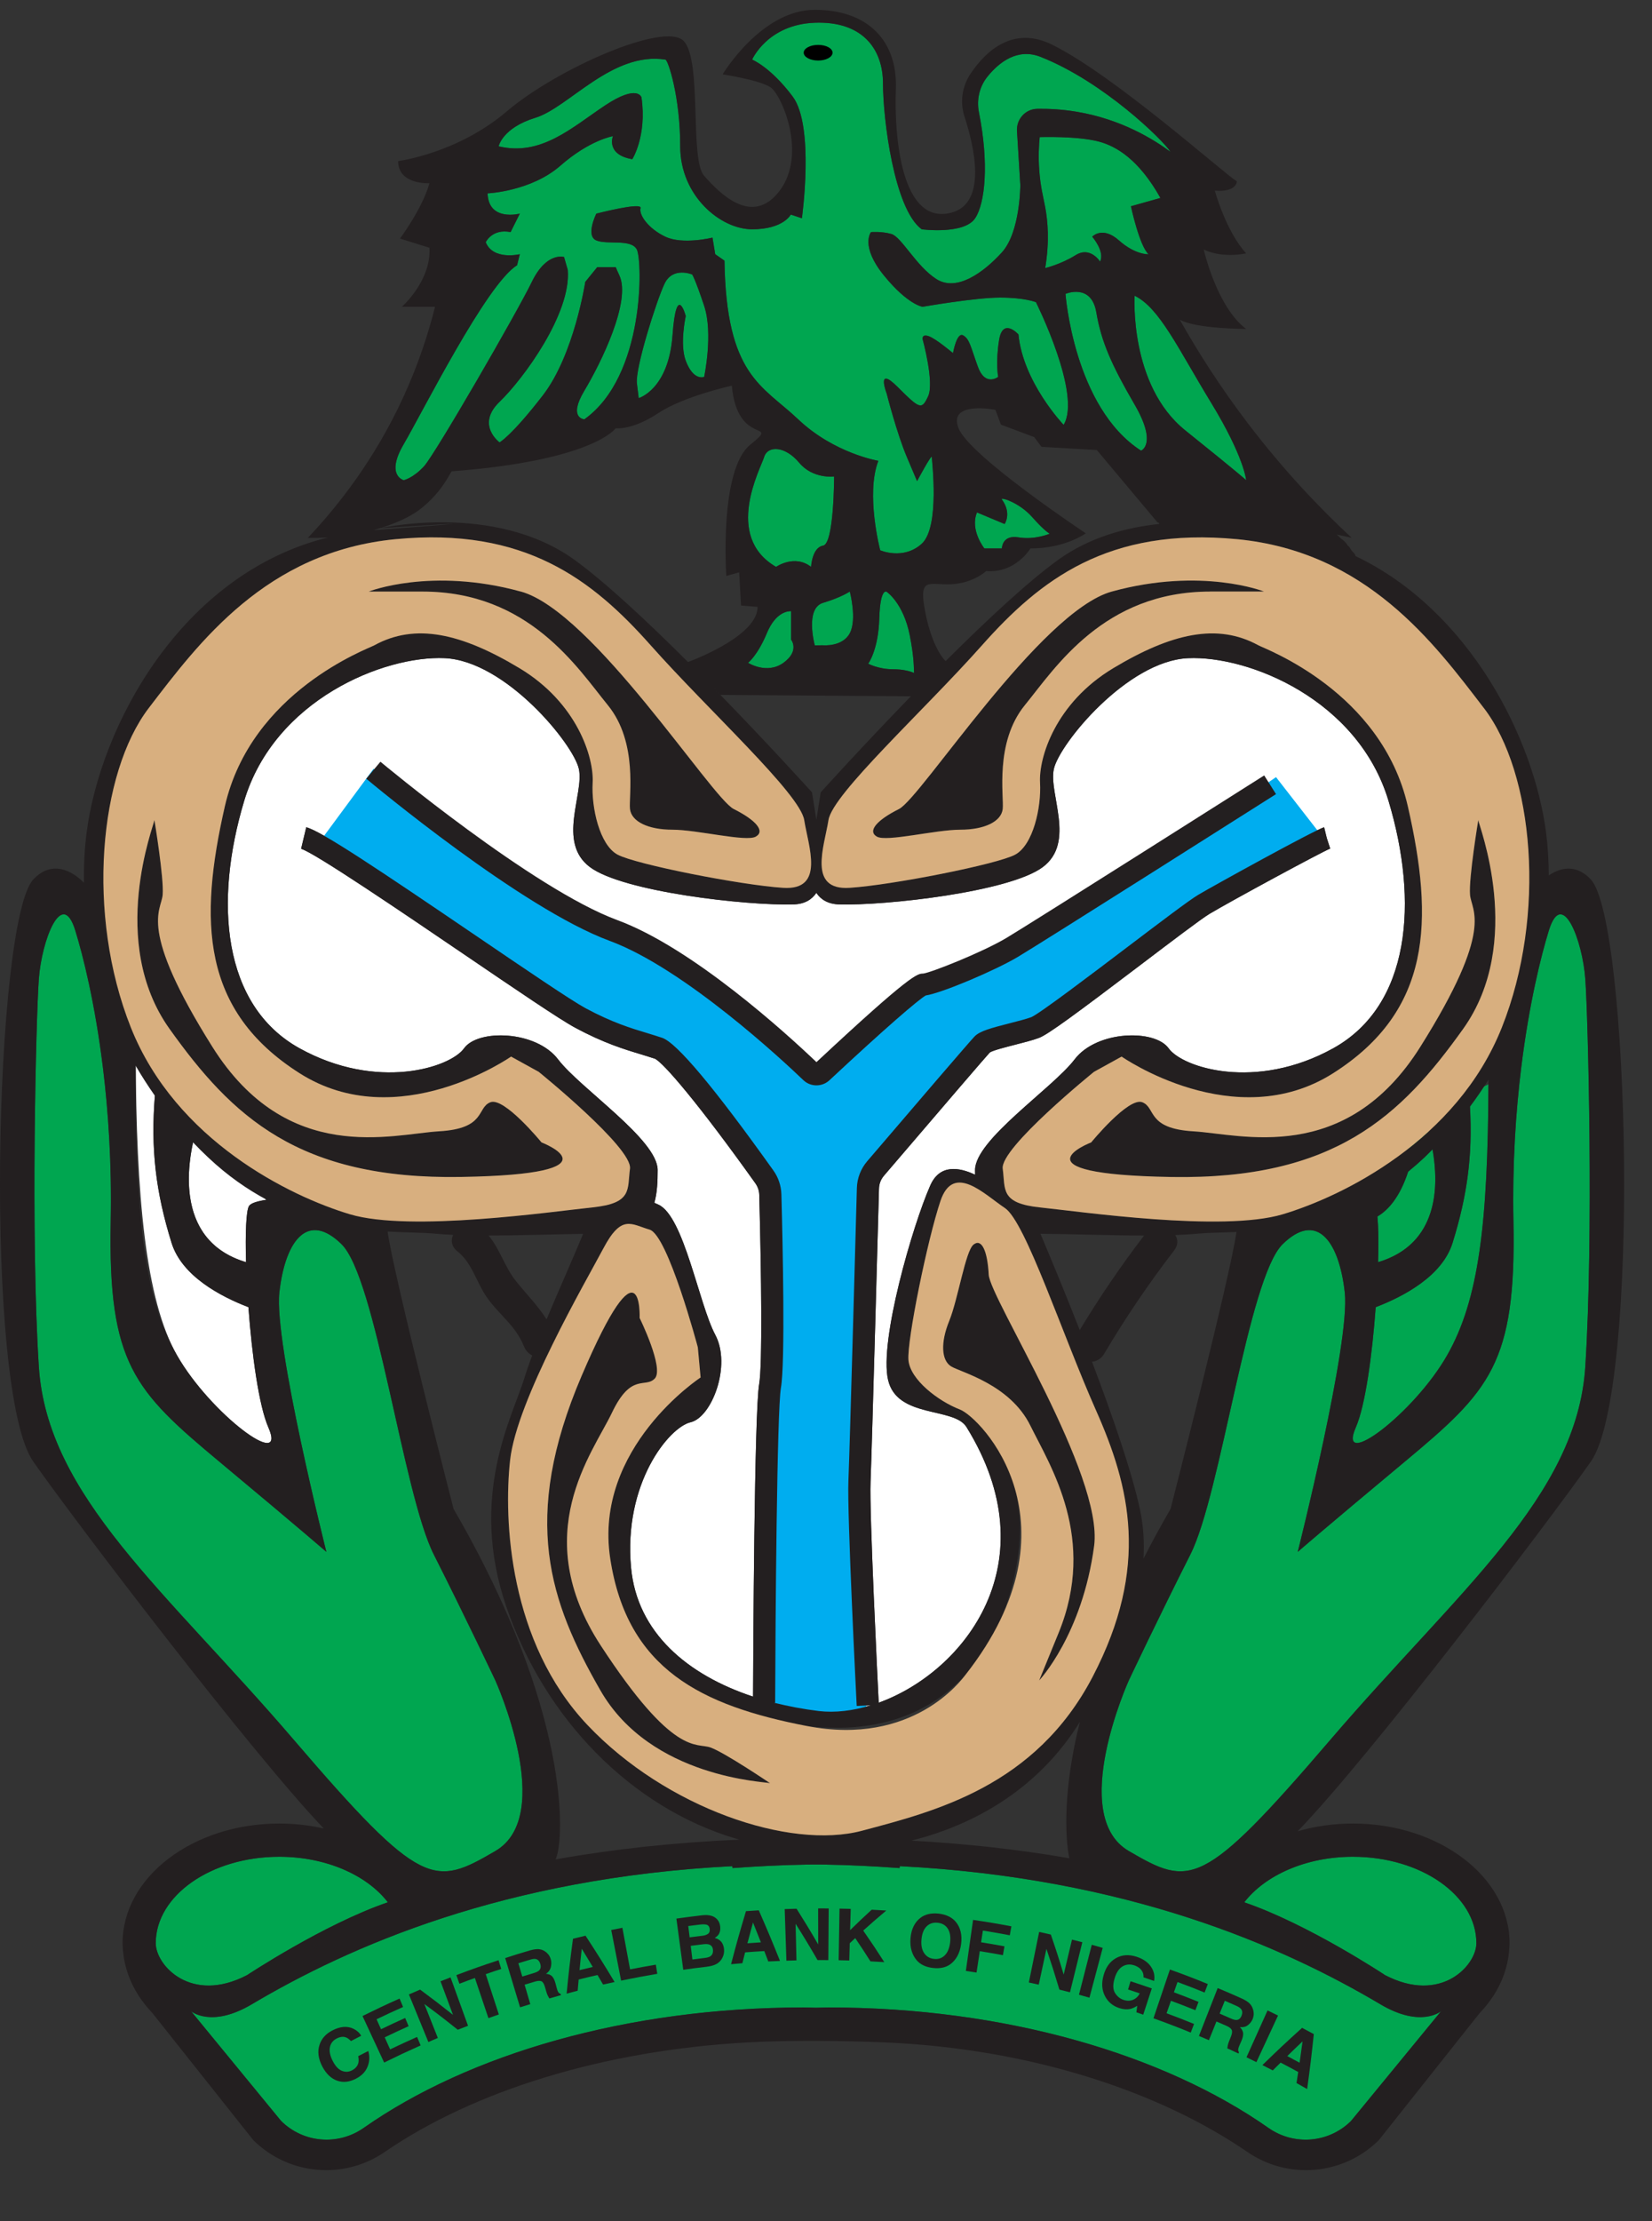 <svg width="32" height="43" viewBox="0 0 32 43" fill="none" xmlns="http://www.w3.org/2000/svg">
<rect x="0" y="0" width="32" height="43" fill="#333333" stroke="none"/>
<g clip-path="url(#clip0_39_144967)">
<path d="M11.427 16.785C12.069 17.267 14.479 17.535 15.371 17.508C15.588 17.502 15.726 17.414 15.813 17.285C15.9 17.414 16.039 17.502 16.255 17.508C17.147 17.535 19.557 17.267 20.2 16.785C20.843 16.303 20.307 15.366 20.414 14.884C20.521 14.402 21.833 12.795 23.012 12.742C24.19 12.688 26.306 13.545 26.895 15.5C27.484 17.455 27.324 19.463 25.824 20.294C24.324 21.124 22.905 20.669 22.637 20.294C22.369 19.919 21.244 19.946 20.816 20.508C20.387 21.07 18.887 22.061 18.887 22.651C18.887 22.68 18.888 22.711 18.888 22.741C18.578 22.594 18.204 22.533 18.021 22.947C17.676 23.726 17.03 25.96 17.202 26.712C17.374 27.463 18.478 27.234 18.72 27.624C20.34 30.237 18.692 32.356 17.021 32.962C17.001 32.557 16.838 29.275 16.863 28.685C16.889 28.052 17.025 23.061 17.027 23.01C17.029 22.917 17.063 22.83 17.123 22.76C18.329 21.349 19.12 20.431 19.174 20.374C19.232 20.335 19.492 20.268 19.665 20.224C19.829 20.182 19.999 20.139 20.123 20.093C20.295 20.031 20.847 19.624 22.1 18.674C22.674 18.239 23.267 17.789 23.427 17.692C23.842 17.444 25.613 16.486 25.767 16.428L25.701 16.224L25.65 16.016C25.48 16.057 23.458 17.174 23.207 17.325C23.026 17.433 22.477 17.85 21.841 18.332C21.162 18.847 20.137 19.624 19.977 19.691C19.872 19.729 19.713 19.77 19.558 19.809C19.194 19.902 18.983 19.96 18.881 20.062C18.796 20.146 17.701 21.424 16.797 22.481C16.674 22.625 16.604 22.808 16.598 22.998C16.597 23.049 16.461 28.038 16.435 28.667C16.408 29.312 16.588 32.874 16.595 33.026L16.871 33.012C16.521 33.12 16.174 33.161 15.861 33.123C15.564 33.087 15.274 33.032 14.995 32.962H15.015C15.02 31.417 15.05 27.312 15.128 26.865C15.213 26.381 15.162 24.086 15.136 23.121C15.132 22.955 15.078 22.795 14.981 22.659C13.834 21.051 13.109 20.187 12.827 20.091C12.734 20.059 12.639 20.031 12.54 20C12.22 19.904 11.858 19.794 11.341 19.516C11.064 19.367 10.171 18.76 9.226 18.118C7.367 16.855 6.218 16.083 5.932 16.015L5.833 16.432C6.083 16.5 7.83 17.687 8.985 18.472C9.982 19.149 10.842 19.734 11.138 19.893C11.693 20.192 12.093 20.313 12.415 20.41C12.51 20.439 12.6 20.467 12.686 20.495C12.846 20.568 13.524 21.354 14.632 22.907C14.679 22.974 14.706 23.051 14.707 23.132C14.748 24.662 14.77 26.427 14.706 26.791C14.612 27.326 14.59 32.024 14.587 32.844C13.313 32.424 12.342 31.602 12.225 30.352C12.07 28.71 12.965 27.627 13.377 27.533C13.788 27.439 14.172 26.433 13.855 25.84C13.538 25.248 13.249 23.544 12.754 23.32C12.728 23.308 12.701 23.296 12.675 23.285C12.731 23.089 12.739 22.866 12.739 22.65C12.739 22.061 11.239 21.07 10.811 20.508C10.382 19.946 9.258 19.919 8.99 20.294C8.722 20.669 7.303 21.124 5.803 20.294C4.303 19.463 4.142 17.455 4.731 15.5C5.321 13.545 7.436 12.688 8.615 12.741C9.793 12.795 11.105 14.402 11.213 14.884C11.32 15.366 10.784 16.303 11.427 16.785L11.427 16.785Z" fill="white"/>
<path d="M26.694 24.434C28.147 24 27.809 22.382 27.656 21.855L26.303 23.227C26.481 23.253 26.606 23.294 26.638 23.347C26.693 23.439 26.71 23.871 26.694 24.434V24.434Z" fill="#00A650"/>
<path d="M28.03 26.239C28.649 25.157 28.821 23.675 28.833 20.989L28.458 21.177C28.545 22.236 28.446 23.067 28.137 24.06C27.938 24.703 27.189 25.098 26.648 25.305C26.58 26.226 26.448 27.209 26.263 27.632C25.888 28.489 27.388 27.364 28.03 26.239H28.03Z" fill="#00A650"/>
<path d="M30.709 18.955C30.655 18.205 30.261 17.176 30.003 18.012C29.85 18.507 29.619 19.43 29.467 20.67C29.362 21.523 29.294 22.525 29.316 23.647C29.37 26.4 28.859 26.924 27.213 28.295C25.567 29.667 25.138 30.042 25.138 30.042C25.138 30.042 26.157 26.004 26.05 25.024C25.993 24.508 25.849 24.096 25.627 23.914C25.428 23.75 25.166 23.773 24.847 24.084C24.174 24.739 23.654 28.917 23.057 30.096C22.46 31.274 21.866 32.531 21.866 32.531C21.866 32.531 20.682 35.144 21.866 35.833C23.049 36.523 23.289 36.576 25.767 33.684C28.245 30.792 30.548 28.971 30.709 26.453C30.87 23.936 30.763 19.705 30.709 18.955L30.709 18.955Z" fill="#00A650"/>
<path d="M4.766 24.434C4.75 23.871 4.768 23.438 4.823 23.347C4.855 23.293 4.98 23.253 5.157 23.227L3.805 21.854C3.651 22.382 3.314 24 4.766 24.434V24.434Z" fill="white"/>
<path d="M5.198 27.631C5.013 27.209 4.88 26.225 4.812 25.305C4.272 25.098 3.523 24.703 3.323 24.06C3.015 23.067 2.915 22.236 3.002 21.177L2.628 20.436C2.64 23.122 2.812 25.157 3.43 26.239C4.073 27.364 5.573 28.488 5.198 27.631Z" fill="white"/>
<path d="M9.595 35.833C10.778 35.144 9.595 32.531 9.595 32.531C9.595 32.531 9 31.274 8.404 30.096C7.807 28.917 7.286 24.739 6.613 24.084C6.295 23.773 6.033 23.75 5.834 23.914C5.612 24.096 5.468 24.508 5.411 25.024C5.303 26.004 6.322 30.042 6.322 30.042C6.322 30.042 5.894 29.667 4.248 28.295C2.602 26.924 2.091 26.4 2.144 23.647C2.166 22.525 2.098 21.523 1.994 20.67C1.842 19.43 1.611 18.507 1.458 18.012C1.2 17.176 0.806 18.205 0.752 18.955C0.698 19.705 0.591 23.936 0.752 26.453C0.912 28.971 3.216 30.792 5.694 33.684C8.172 36.577 8.411 36.523 9.595 35.834L9.595 35.833Z" fill="#00A650"/>
<path d="M7.82 9.296C7.82 9.296 7.998 9.26 8.212 9.028C8.427 8.796 10.016 6.046 10.301 5.457C10.587 4.868 10.926 4.975 10.926 4.975L10.997 5.225C11.069 6.064 10.14 7.332 9.676 7.778C9.212 8.224 9.676 8.564 9.676 8.564C9.676 8.564 9.908 8.439 10.515 7.653C11.122 6.867 11.337 5.457 11.337 5.457L11.569 5.171H11.927C11.943 5.211 11.965 5.263 11.997 5.332C12.229 5.832 11.64 7.028 11.319 7.564C10.998 8.099 11.319 8.117 11.319 8.117C12.499 7.278 12.444 5.046 12.336 4.832C12.229 4.618 11.765 4.743 11.551 4.654C11.337 4.564 11.551 4.136 11.551 4.136C11.551 4.136 12.444 3.904 12.408 4.028C12.372 4.154 12.551 4.421 12.887 4.582C13.224 4.743 13.801 4.6 13.801 4.6L13.854 4.921L14.033 5.046C14.068 7.278 14.764 7.457 15.461 8.117C16.157 8.778 17.014 8.921 17.014 8.921C16.764 9.563 17.05 10.652 17.05 10.652C17.05 10.652 17.496 10.849 17.853 10.527C18.211 10.206 18.05 8.921 18.05 8.849C18.05 8.778 17.764 9.313 17.764 9.313L17.567 8.849C17.37 8.385 17.175 7.617 17.175 7.617C17.175 7.617 16.961 7.064 17.389 7.492C17.818 7.921 17.854 7.938 17.979 7.671C18.103 7.403 17.871 6.564 17.871 6.564C17.871 6.564 17.853 6.457 17.996 6.51C18.139 6.564 18.46 6.836 18.46 6.836C18.46 6.836 18.532 6.421 18.657 6.492C18.782 6.564 18.799 6.707 18.942 7.099C19.085 7.492 19.335 7.296 19.335 7.296C19.335 7.296 19.282 7.028 19.353 6.582C19.425 6.136 19.728 6.474 19.728 6.474C19.817 7.403 20.603 8.224 20.603 8.224C20.96 7.635 20.067 5.85 20.067 5.85C20.067 5.85 19.853 5.76 19.371 5.76C18.889 5.76 17.871 5.939 17.871 5.939C17.871 5.939 17.586 5.903 17.121 5.332C16.657 4.761 16.871 4.493 16.871 4.493C16.871 4.493 17.068 4.475 17.264 4.529C17.46 4.582 17.746 5.153 18.139 5.403C18.532 5.653 19.049 5.278 19.407 4.886C19.764 4.493 19.764 3.582 19.764 3.582C19.742 3.234 19.721 2.885 19.699 2.536C19.685 2.309 19.861 2.112 20.089 2.107C20.317 2.103 20.575 2.117 20.853 2.163C21.716 2.307 22.338 2.692 22.674 2.94C22.534 2.717 21.38 1.584 20.157 1.101C19.708 0.923 19.351 1.209 19.132 1.478C18.973 1.671 18.913 1.927 18.962 2.172C19.16 3.162 19.083 3.934 18.889 4.225C18.675 4.546 17.854 4.439 17.854 4.439C17.318 4.046 17.104 2.297 17.104 1.618C17.104 0.94 16.699 0.406 15.783 0.44C14.867 0.474 14.569 1.154 14.569 1.154C14.569 1.154 14.926 1.297 15.354 1.868C15.783 2.439 15.533 4.225 15.533 4.225L15.318 4.153C15.318 4.153 15.175 4.439 14.569 4.439C13.961 4.439 13.176 3.796 13.176 2.832C13.176 1.868 12.94 1.161 12.89 1.154C11.854 0.993 11.015 2.082 10.373 2.279C9.73 2.475 9.658 2.832 9.658 2.832C10.48 3.028 11.069 2.475 11.712 2.046C12.354 1.618 12.426 1.886 12.426 1.886C12.533 2.636 12.247 3.082 12.247 3.082C11.729 2.993 11.872 2.636 11.872 2.636C11.872 2.636 11.426 2.707 10.854 3.207C10.283 3.707 9.444 3.743 9.444 3.743C9.462 4.296 10.069 4.135 10.069 4.135L9.89 4.492C9.533 4.421 9.408 4.689 9.408 4.689C9.551 5.046 10.069 4.921 10.069 4.921L10.015 5.135C9.426 5.492 8.176 7.992 7.819 8.599C7.462 9.206 7.819 9.295 7.819 9.295L7.82 9.296Z" fill="#00A650"/>
<path d="M13.283 6.984C13.434 7.385 13.64 7.296 13.64 7.296C13.64 7.296 13.818 6.457 13.64 5.921C13.461 5.386 13.408 5.314 13.408 5.314C13.408 5.314 13.033 5.154 12.872 5.493C12.711 5.832 12.301 7.135 12.337 7.421L12.372 7.707C12.372 7.707 12.949 7.544 13.027 6.491C13.104 5.439 13.283 6.118 13.283 6.118C13.283 6.118 13.162 6.662 13.283 6.984H13.283Z" fill="#00A650"/>
<path d="M20.835 4.939C21.121 4.761 21.308 5.064 21.308 5.064C21.406 4.868 21.156 4.582 21.156 4.582C21.156 4.582 21.353 4.368 21.674 4.654C21.996 4.939 22.248 4.921 22.248 4.921C22.071 4.761 21.906 3.993 21.906 3.993C22.097 3.94 22.287 3.886 22.478 3.832C22.059 3.085 21.622 2.831 21.291 2.742C20.869 2.629 20.139 2.654 20.139 2.654C20.124 2.803 20.111 3.023 20.13 3.288C20.153 3.616 20.21 3.818 20.246 4.011C20.297 4.283 20.33 4.677 20.246 5.189C20.246 5.189 20.549 5.118 20.835 4.939V4.939Z" fill="#00A650"/>
<path d="M22.103 8.724C22.103 8.724 22.424 8.6 21.978 7.832C21.531 7.064 21.333 6.618 21.236 6.046C21.139 5.475 20.639 5.689 20.639 5.689C20.639 5.689 20.799 7.885 22.102 8.724H22.103Z" fill="#00A650"/>
<path d="M21.977 5.725C21.977 5.725 21.87 7.457 22.959 8.331C24.049 9.206 24.138 9.296 24.138 9.296C24.138 9.296 24.102 8.849 23.459 7.796C22.817 6.743 22.459 5.957 21.977 5.725H21.977Z" fill="#00A650"/>
<path d="M15.943 10.563C16.158 10.528 16.158 9.224 16.158 9.224C16.158 9.224 15.747 9.278 15.479 8.956C15.211 8.635 14.872 8.617 14.801 8.849C14.729 9.081 14.015 10.385 15.033 10.974C15.033 10.974 15.39 10.724 15.711 10.974C15.711 10.974 15.729 10.599 15.943 10.563V10.563Z" fill="#00A650"/>
<path d="M18.925 9.92C18.782 10.26 19.068 10.617 19.068 10.617H19.407C19.407 10.617 19.407 10.349 19.728 10.402C20.049 10.456 20.335 10.331 20.335 10.331C20.335 10.331 20.246 10.295 19.994 10.01C19.742 9.724 19.365 9.613 19.407 9.67C19.603 9.938 19.46 10.144 19.46 10.144L18.925 9.92H18.925Z" fill="#00A650"/>
<path d="M17.729 13.063C17.745 13.057 17.735 13.044 17.706 13.029C17.709 13.057 17.714 13.068 17.729 13.063Z" fill="#00A650"/>
<path d="M17.175 11.456C17.175 11.456 17.05 11.367 17.032 11.974C17.014 12.581 16.818 12.849 16.818 12.849C16.818 12.849 17.014 12.956 17.3 12.956C17.495 12.956 17.645 12.997 17.706 13.029C17.7 12.955 17.712 12.748 17.622 12.295C17.497 11.67 17.175 11.456 17.175 11.456H17.175Z" fill="#00A650"/>
<path d="M15.943 12.492C15.943 12.492 16.318 12.527 16.461 12.258C16.604 11.988 16.461 11.451 16.461 11.451C16.461 11.451 16.3 11.563 15.943 11.67C15.586 11.777 15.782 12.493 15.782 12.493L15.943 12.492Z" fill="#00A650"/>
<path d="M14.854 12.258C14.675 12.688 14.491 12.831 14.491 12.831C14.491 12.831 14.854 13.063 15.175 12.831C15.497 12.599 15.324 12.383 15.324 12.383V11.831C15.283 11.831 15.033 11.828 14.854 12.258Z" fill="#00A650"/>
<path d="M4.784 38.237C4.784 38.237 6.272 37.25 7.513 36.826C7.109 36.302 6.319 35.944 5.409 35.944C4.09 35.944 3.017 36.695 3.017 37.617C3.017 38.046 3.7 38.8 4.784 38.237V38.237Z" fill="#00A650"/>
<path d="M26.737 38.799C24.853 37.682 21.848 36.352 17.431 36.126L17.424 36.163C16.946 36.128 16.46 36.103 15.963 36.095C15.911 36.095 15.861 36.094 15.808 36.094C15.755 36.094 15.705 36.095 15.652 36.095C15.155 36.103 14.67 36.128 14.191 36.163L14.185 36.126C9.768 36.352 6.763 37.682 4.879 38.799C4.088 39.268 3.699 38.932 3.7 38.933L5.444 41.057C5.874 41.486 6.548 41.542 7.045 41.193C9.074 39.771 12.142 38.862 15.572 38.862C15.651 38.862 15.729 38.866 15.808 38.867C15.887 38.866 15.964 38.862 16.044 38.862C19.474 38.862 22.542 39.771 24.57 41.193C25.068 41.542 25.742 41.486 26.172 41.057L27.916 38.933C27.917 38.932 27.527 39.268 26.737 38.799H26.737Z" fill="#00A650"/>
<path d="M26.206 35.944C25.296 35.944 24.506 36.302 24.102 36.826C25.343 37.249 26.831 38.237 26.83 38.237C27.915 38.799 28.598 38.046 28.598 37.617C28.598 36.695 27.525 35.944 26.205 35.944L26.206 35.944Z" fill="#00A650"/>
<path d="M16.127 1.02C16.127 1.104 16.002 1.172 15.848 1.172C15.693 1.172 15.568 1.104 15.568 1.02C15.568 0.937 15.693 0.869 15.848 0.869C16.002 0.869 16.127 0.936 16.127 1.02Z" fill="black"/>
<path d="M16.777 33.286L14.849 33.026L14.931 23.026C14.212 21.847 12.915 20.029 11.534 19.758C10.302 19.517 6.66 16.61 6.207 16.276L7.236 14.882C8.89 16.103 9.841 17.267 12.617 18.352C13.478 18.688 14.866 20.002 15.755 20.833C17.077 19.758 17.463 19.086 18.269 18.928C18.854 18.735 22.372 16.671 24.717 15.044L25.688 16.292C23.212 17.285 20.109 19.743 19.182 20.272C18.825 20.43 17.768 21.794 16.815 22.892L16.777 33.286L16.777 33.286Z" fill="#00ADEF"/>
<path d="M26.37 23.647C26.37 23.647 26.955 23.678 27.278 22.682C27.602 21.686 26.066 23.165 26.066 23.165L26.37 23.647Z" fill="#231F20"/>
<path d="M30.708 26.453C30.548 28.971 28.244 30.792 25.766 33.684C23.288 36.576 23.049 36.523 21.865 35.833C20.682 35.144 21.865 32.53 21.865 32.53C21.865 32.53 22.46 31.274 23.057 30.095C23.653 28.917 24.174 24.739 24.847 24.084C25.166 23.773 25.427 23.75 25.627 23.914C25.848 24.095 25.992 24.508 26.049 25.024C26.157 26.004 25.138 30.042 25.138 30.042C25.138 30.042 25.566 29.667 27.212 28.295C28.858 26.924 29.369 26.4 29.316 23.647C29.294 22.525 29.361 21.523 29.466 20.67C29.619 19.43 29.849 18.507 30.002 18.012C30.26 17.176 30.655 18.205 30.708 18.955C30.762 19.705 30.869 23.936 30.708 26.453L30.708 26.453ZM28.598 37.617C28.598 38.046 27.915 38.799 26.831 38.236C26.832 38.237 25.343 37.249 24.102 36.826C24.507 36.302 25.297 35.944 26.206 35.944C27.525 35.944 28.598 36.695 28.598 37.617L28.598 37.617ZM26.172 41.057C25.741 41.486 25.067 41.542 24.57 41.193C22.542 39.771 19.474 38.861 16.044 38.861C15.964 38.861 15.887 38.866 15.807 38.867C15.728 38.866 15.651 38.861 15.571 38.861C12.141 38.861 9.073 39.771 7.045 41.193C6.548 41.542 5.874 41.485 5.444 41.057L3.7 38.933C3.699 38.932 4.088 39.268 4.878 38.799C6.762 37.682 9.767 36.352 14.185 36.126L14.191 36.163C14.669 36.128 15.155 36.103 15.652 36.095C15.705 36.095 15.755 36.094 15.807 36.094C15.86 36.094 15.911 36.095 15.963 36.095C16.46 36.103 16.945 36.128 17.424 36.163L17.43 36.126C21.848 36.352 24.853 37.682 26.737 38.799C27.527 39.268 27.916 38.932 27.915 38.933L26.171 41.057H26.172ZM3.017 37.617C3.017 36.694 4.09 35.944 5.409 35.944C6.319 35.944 7.109 36.302 7.513 36.825C6.272 37.249 4.784 38.237 4.784 38.236C3.7 38.799 3.017 38.046 3.017 37.617ZM0.752 26.453C0.591 23.936 0.698 19.704 0.752 18.954C0.806 18.204 1.2 17.176 1.458 18.012C1.611 18.507 1.842 19.43 1.994 20.67C2.099 21.523 2.167 22.525 2.145 23.647C2.091 26.399 2.602 26.924 4.248 28.295C5.894 29.667 6.322 30.042 6.322 30.042C6.322 30.042 5.303 26.004 5.411 25.023C5.468 24.508 5.612 24.095 5.834 23.913C6.033 23.75 6.295 23.773 6.614 24.083C7.287 24.739 7.807 28.917 8.404 30.095C9.001 31.274 9.595 32.53 9.595 32.53C9.595 32.53 10.779 35.144 9.595 35.833C8.411 36.523 8.173 36.576 5.694 33.684C3.216 30.792 0.913 28.971 0.752 26.453L0.752 26.453ZM4.766 24.434C3.505 24.057 3.593 22.789 3.739 22.115C3.835 22.215 3.933 22.314 4.035 22.409C4.412 22.764 4.793 23.026 5.167 23.226L5.157 23.227C4.979 23.253 4.855 23.294 4.823 23.347C4.767 23.439 4.75 23.871 4.766 24.434L4.766 24.434ZM3.323 24.06C3.523 24.703 4.272 25.098 4.812 25.305C4.88 26.226 5.013 27.209 5.198 27.632C5.573 28.489 4.073 27.364 3.43 26.239C2.812 25.157 2.64 23.675 2.628 20.989C2.627 20.883 2.627 20.779 2.627 20.669L2.626 20.628C2.741 20.827 2.867 21.022 3 21.212C2.918 22.254 3.018 23.079 3.323 24.06ZM2.883 13.706C3.847 12.447 5.154 10.679 7.661 10.438C10.168 10.197 11.48 11.227 12.605 12.493C13.729 13.759 15.497 15.366 15.577 15.875C15.607 16.06 15.669 16.292 15.697 16.509C15.683 16.629 15.678 16.762 15.689 16.891C15.641 17.082 15.498 17.209 15.168 17.187C14.345 17.134 12.31 16.732 11.962 16.544C11.614 16.357 11.453 15.634 11.48 15.152C11.507 14.67 11.185 13.608 10.06 12.934C8.936 12.259 8.045 12.055 7.248 12.493C7.126 12.561 4.865 13.384 4.356 15.607C3.847 17.83 3.898 19.566 5.802 20.776C7.707 21.986 9.899 20.454 9.899 20.454L10.435 20.749C10.435 20.749 12.256 22.222 12.203 22.623C12.175 22.829 12.189 23 12.106 23.128C11.919 23.123 11.741 23.183 11.584 23.36C11.55 23.365 11.517 23.37 11.48 23.373C10.824 23.441 8.759 23.736 7.43 23.618C7.22 23.363 6.568 23.234 5.967 23.203C5.295 22.905 4.51 22.442 3.827 21.781C3.846 21.721 3.859 21.686 3.859 21.686C3.859 21.686 3.221 20.162 3.044 20.848C2.879 20.601 2.732 20.336 2.607 20.051C2.541 19.035 2.319 18.221 2.03 17.663C1.905 16.086 2.231 14.557 2.883 13.706L2.883 13.706ZM7.357 10.227C7.825 10.083 8.051 9.922 8.114 9.876C8.337 9.71 8.527 9.499 8.671 9.254L8.748 9.124C11.498 8.916 11.926 8.291 11.926 8.291C11.926 8.291 12.248 8.332 12.747 8C13.247 7.668 14.176 7.466 14.176 7.466C14.283 8.671 15.14 8.117 14.533 8.609C13.926 9.101 14.069 11.15 14.069 11.15L14.318 11.079L14.354 11.722L14.675 11.748C14.675 12.282 13.558 12.729 13.327 12.816C12.547 12.038 11.729 11.273 11.132 10.84C9.578 9.715 7.357 10.227 7.357 10.227C7.357 10.227 10.623 10.01 7.232 10.263H7.232C7.276 10.251 7.318 10.239 7.357 10.227ZM13.027 6.491C12.95 7.543 12.372 7.707 12.372 7.707L12.337 7.421C12.301 7.135 12.712 5.832 12.872 5.493C13.033 5.154 13.408 5.314 13.408 5.314C13.408 5.314 13.462 5.386 13.64 5.921C13.819 6.457 13.64 7.296 13.64 7.296C13.64 7.296 13.435 7.385 13.283 6.983C13.162 6.662 13.283 6.118 13.283 6.118C13.283 6.118 13.104 5.439 13.027 6.491H13.027ZM7.82 8.599C8.177 7.992 9.427 5.493 10.016 5.136L10.069 4.921C10.069 4.921 9.552 5.046 9.409 4.689C9.409 4.689 9.534 4.421 9.891 4.493L10.069 4.136C10.069 4.136 9.462 4.296 9.445 3.743C9.445 3.743 10.284 3.707 10.855 3.208C11.426 2.708 11.873 2.636 11.873 2.636C11.873 2.636 11.73 2.993 12.248 3.082C12.248 3.082 12.533 2.636 12.426 1.886C12.426 1.886 12.355 1.618 11.712 2.047C11.069 2.476 10.48 3.029 9.659 2.833C9.659 2.833 9.73 2.476 10.373 2.279C11.015 2.083 11.855 0.993 12.89 1.154C12.94 1.162 13.176 1.868 13.176 2.833C13.176 3.796 13.961 4.439 14.569 4.439C15.176 4.439 15.318 4.154 15.318 4.154L15.533 4.225C15.533 4.225 15.783 2.44 15.354 1.868C14.926 1.297 14.569 1.154 14.569 1.154C14.569 1.154 14.867 0.474 15.783 0.44C16.699 0.406 17.104 0.94 17.104 1.618C17.104 2.297 17.318 4.046 17.854 4.439C17.854 4.439 18.675 4.547 18.889 4.225C19.083 3.934 19.16 3.163 18.962 2.173C18.913 1.927 18.974 1.671 19.132 1.478C19.351 1.209 19.708 0.923 20.157 1.101C21.38 1.584 22.534 2.718 22.674 2.94C22.338 2.692 21.716 2.307 20.853 2.163C20.575 2.117 20.317 2.103 20.09 2.107C19.861 2.112 19.686 2.309 19.7 2.537C19.721 2.885 19.742 3.234 19.764 3.582C19.764 3.582 19.764 4.493 19.407 4.886C19.05 5.278 18.532 5.654 18.139 5.403C17.747 5.154 17.461 4.582 17.264 4.529C17.068 4.475 16.872 4.493 16.872 4.493C16.872 4.493 16.657 4.761 17.122 5.332C17.586 5.903 17.872 5.939 17.872 5.939C17.872 5.939 18.889 5.761 19.371 5.761C19.853 5.761 20.067 5.85 20.067 5.85C20.067 5.85 20.96 7.635 20.603 8.225C20.603 8.225 19.817 7.403 19.728 6.475C19.728 6.475 19.425 6.136 19.353 6.582C19.282 7.029 19.335 7.296 19.335 7.296C19.335 7.296 19.085 7.493 18.942 7.1C18.8 6.707 18.782 6.564 18.657 6.493C18.532 6.421 18.46 6.836 18.46 6.836C18.46 6.836 18.139 6.564 17.996 6.511C17.853 6.457 17.871 6.564 17.871 6.564C17.871 6.564 18.103 7.403 17.978 7.671C17.853 7.939 17.818 7.921 17.389 7.493C16.961 7.064 17.175 7.617 17.175 7.617C17.175 7.617 17.37 8.385 17.567 8.849L17.764 9.314C17.764 9.314 18.05 8.778 18.05 8.849C18.05 8.921 18.21 10.206 17.853 10.528C17.496 10.849 17.05 10.653 17.05 10.653C17.05 10.653 16.764 9.563 17.014 8.921C17.014 8.921 16.157 8.778 15.461 8.117C14.764 7.457 14.068 7.278 14.033 5.046L13.854 4.921L13.801 4.6C13.801 4.6 13.224 4.743 12.887 4.582C12.551 4.422 12.372 4.154 12.408 4.029C12.444 3.904 11.551 4.136 11.551 4.136C11.551 4.136 11.337 4.564 11.551 4.654C11.765 4.743 12.229 4.618 12.337 4.832C12.444 5.047 12.5 7.278 11.319 8.118C11.319 8.118 10.998 8.1 11.319 7.564C11.64 7.029 12.229 5.832 11.998 5.332C11.966 5.264 11.943 5.212 11.927 5.172H11.569L11.337 5.457C11.337 5.457 11.123 6.868 10.516 7.653C9.909 8.439 9.677 8.564 9.677 8.564C9.677 8.564 9.213 8.225 9.677 7.779C10.141 7.332 11.069 6.064 10.998 5.225L10.926 4.976C10.926 4.976 10.587 4.868 10.302 5.458C10.016 6.047 8.427 8.796 8.213 9.028C7.998 9.26 7.82 9.296 7.82 9.296C7.82 9.296 7.463 9.207 7.82 8.6V8.599ZM23.46 7.796C24.103 8.849 24.139 9.296 24.139 9.296C24.139 9.296 24.049 9.206 22.96 8.332C21.871 7.457 21.978 5.725 21.978 5.725C22.46 5.957 22.817 6.742 23.46 7.796L23.46 7.796ZM21.236 6.046C21.333 6.618 21.532 7.064 21.978 7.832C22.424 8.599 22.103 8.724 22.103 8.724C20.8 7.885 20.639 5.689 20.639 5.689C20.639 5.689 21.139 5.475 21.236 6.046H21.236ZM20.246 4.011C20.21 3.818 20.153 3.616 20.13 3.288C20.112 3.023 20.125 2.803 20.139 2.654C20.139 2.654 20.87 2.629 21.291 2.742C21.623 2.832 22.059 3.085 22.478 3.832C22.288 3.886 22.097 3.94 21.907 3.993C21.907 3.993 22.071 4.761 22.248 4.922C22.248 4.922 21.996 4.94 21.675 4.654C21.353 4.368 21.157 4.582 21.157 4.582C21.157 4.582 21.407 4.868 21.309 5.064C21.309 5.064 21.121 4.761 20.835 4.94C20.55 5.118 20.246 5.19 20.246 5.19C20.331 4.677 20.297 4.284 20.246 4.011L20.246 4.011ZM19.104 11.055C19.675 11.1 19.96 10.617 19.96 10.617C20.639 10.617 21.032 10.324 21.032 10.324C21.032 10.324 18.782 8.832 18.568 8.291C18.354 7.751 19.282 7.934 19.282 7.934L19.389 8.221L20.032 8.461L20.174 8.65L21.246 8.712L22.424 10.116L22.441 10.115L22.457 10.143C21.816 10.21 21.104 10.399 20.494 10.84C19.901 11.269 19.092 12.026 18.317 12.798C18.314 12.795 18.067 12.576 17.925 11.862C17.782 11.143 17.996 11.331 18.425 11.31C18.854 11.289 19.103 11.055 19.103 11.055L19.104 11.055ZM19.407 9.67C19.365 9.613 19.742 9.724 19.994 10.01C20.246 10.295 20.335 10.331 20.335 10.331C20.335 10.331 20.05 10.456 19.728 10.403C19.407 10.349 19.407 10.617 19.407 10.617H19.068C19.068 10.617 18.782 10.26 18.925 9.92L19.46 10.144C19.46 10.144 19.603 9.938 19.407 9.67ZM20.154 23.884C20.755 23.89 21.502 23.917 22.162 23.918C21.712 24.505 21.297 25.115 20.915 25.748C20.615 24.985 20.33 24.301 20.154 23.884H20.154ZM16.818 12.848C16.818 12.848 17.015 12.581 17.032 11.974C17.05 11.367 17.175 11.456 17.175 11.456C17.175 11.456 17.497 11.67 17.622 12.295C17.712 12.748 17.7 12.955 17.706 13.029C17.645 12.997 17.494 12.956 17.3 12.956C17.015 12.956 16.818 12.848 16.818 12.848ZM17.644 13.479C16.675 14.477 15.897 15.339 15.897 15.339L15.813 15.871L15.729 15.339C15.729 15.339 14.846 14.361 13.79 13.283L13.955 13.452L17.644 13.479ZM14.854 12.258C15.033 11.828 15.283 11.831 15.324 11.831V12.382C15.324 12.382 15.497 12.598 15.176 12.831C14.854 13.063 14.491 12.831 14.491 12.831C14.491 12.831 14.676 12.688 14.854 12.258ZM16.461 11.451C16.461 11.451 16.604 11.988 16.461 12.258C16.318 12.527 15.943 12.491 15.943 12.491L15.783 12.493C15.783 12.493 15.586 11.777 15.943 11.67C16.3 11.563 16.461 11.451 16.461 11.451ZM15.943 10.563C15.729 10.599 15.711 10.974 15.711 10.974C15.39 10.724 15.033 10.974 15.033 10.974C14.015 10.385 14.729 9.081 14.801 8.849C14.872 8.617 15.211 8.635 15.479 8.956C15.747 9.278 16.157 9.224 16.157 9.224C16.157 9.224 16.157 10.528 15.943 10.563V10.563ZM11.426 16.785C12.069 17.267 14.479 17.535 15.37 17.508C15.587 17.502 15.726 17.414 15.813 17.285C15.9 17.414 16.038 17.502 16.255 17.508C17.146 17.535 19.557 17.267 20.2 16.785C20.842 16.303 20.307 15.366 20.414 14.884C20.521 14.402 21.833 12.795 23.012 12.741C24.19 12.688 26.306 13.545 26.895 15.5C27.484 17.455 27.323 19.463 25.824 20.294C24.324 21.124 22.905 20.668 22.637 20.294C22.369 19.919 21.244 19.945 20.816 20.508C20.387 21.07 18.887 22.061 18.887 22.65C18.887 22.68 18.888 22.711 18.888 22.741C18.578 22.594 18.204 22.533 18.02 22.947C17.676 23.725 17.029 25.959 17.202 26.711C17.374 27.463 18.478 27.233 18.72 27.624C20.34 30.237 18.692 32.356 17.021 32.962C17.001 32.557 16.838 29.275 16.863 28.685C16.889 28.052 17.025 23.06 17.026 23.01C17.029 22.917 17.062 22.83 17.122 22.76C18.329 21.348 19.119 20.43 19.173 20.374C19.232 20.334 19.492 20.268 19.664 20.224C19.829 20.182 19.999 20.139 20.123 20.093C20.295 20.031 20.846 19.623 22.099 18.674C22.673 18.238 23.266 17.788 23.427 17.692C23.842 17.443 25.612 16.486 25.766 16.427L25.7 16.224L25.649 16.015C25.479 16.057 23.457 17.174 23.206 17.325C23.026 17.433 22.477 17.85 21.84 18.332C21.162 18.846 20.136 19.624 19.976 19.691C19.872 19.729 19.712 19.769 19.558 19.809C19.194 19.902 18.982 19.959 18.88 20.062C18.796 20.146 17.701 21.424 16.797 22.481C16.674 22.625 16.603 22.808 16.598 22.998C16.596 23.049 16.461 28.038 16.434 28.667C16.407 29.312 16.587 32.874 16.595 33.025L16.871 33.011C16.521 33.119 16.174 33.16 15.86 33.123C15.564 33.087 15.274 33.032 14.994 32.962H15.015C15.02 31.417 15.049 27.312 15.127 26.865C15.212 26.38 15.162 24.085 15.136 23.121C15.131 22.955 15.078 22.795 14.981 22.659C13.833 21.05 13.108 20.186 12.827 20.091C12.734 20.059 12.639 20.031 12.539 20C12.22 19.904 11.857 19.794 11.34 19.516C11.064 19.367 10.171 18.76 9.226 18.118C7.367 16.855 6.218 16.083 5.932 16.015L5.832 16.432C6.083 16.5 7.829 17.687 8.985 18.472C9.981 19.149 10.841 19.734 11.138 19.893C11.692 20.192 12.093 20.313 12.415 20.41C12.51 20.439 12.6 20.466 12.685 20.495C12.846 20.568 13.524 21.354 14.632 22.907C14.679 22.973 14.705 23.051 14.707 23.132C14.748 24.662 14.769 26.426 14.705 26.791C14.611 27.326 14.59 32.023 14.587 32.844C13.313 32.423 12.342 31.601 12.224 30.352C12.07 28.709 12.965 27.627 13.376 27.533C13.788 27.438 14.172 26.433 13.855 25.84C13.538 25.247 13.248 23.544 12.754 23.32C12.728 23.308 12.701 23.296 12.675 23.284C12.731 23.088 12.739 22.866 12.739 22.65C12.739 22.061 11.239 21.07 10.81 20.508C10.382 19.945 9.257 19.919 8.989 20.293C8.722 20.668 7.302 21.123 5.802 20.293C4.303 19.463 4.142 17.455 4.731 15.5C5.32 13.545 7.436 12.688 8.614 12.741C9.793 12.795 11.105 14.402 11.212 14.883C11.319 15.366 10.784 16.303 11.426 16.785L11.426 16.785ZM21.167 32.456C20.059 34.581 18.103 35.066 16.698 35.44C15.293 35.814 12.9 34.997 11.381 33.395C9.861 31.793 9.752 29.428 9.88 28.266C9.938 27.741 10.243 26.986 10.591 26.255C10.735 26.207 10.838 26.076 10.768 25.894C11.142 25.145 11.527 24.469 11.692 24.158C11.757 24.037 11.815 23.945 11.871 23.876C12.081 23.859 12.24 23.807 12.361 23.729C12.429 23.751 12.501 23.78 12.583 23.804C12.939 23.909 13.517 26.08 13.517 26.08L13.571 26.666C13.571 26.666 11.493 28.024 11.82 30.169C12.147 32.313 13.562 33.176 15.635 33.414C19.166 33.818 19.896 30.483 19.737 29.231C19.577 27.98 19.006 27.445 18.592 27.285C18.178 27.126 17.629 26.709 17.598 26.329C17.566 25.95 17.964 23.997 18.217 23.249C18.363 22.815 18.627 22.842 18.9 22.993C18.94 23.443 19.113 23.842 19.805 23.878C20.205 24.663 20.733 26.182 21.23 27.301C21.741 28.454 22.088 29.654 21.69 31.134C21.493 31.582 21.33 32.002 21.198 32.393C21.187 32.414 21.178 32.435 21.167 32.456V32.456L21.167 32.456ZM20.714 35.973C19.737 35.804 18.714 35.69 17.654 35.632C18.911 35.317 20.128 34.607 20.918 33.333C20.589 34.628 20.63 35.584 20.714 35.973ZM9.463 23.918C10.061 23.917 10.728 23.895 11.296 23.886C11.093 24.374 10.823 24.977 10.587 25.541C10.419 25.276 10.209 25.067 9.995 24.801C9.773 24.524 9.687 24.183 9.463 23.918ZM8.862 24.225C9.147 24.453 9.225 24.817 9.427 25.109C9.663 25.449 9.988 25.659 10.148 26.061C10.182 26.148 10.241 26.205 10.309 26.239C10.252 26.391 10.2 26.538 10.161 26.666C9.929 27.43 9.068 28.95 9.81 31.111C10.552 33.272 12.223 34.984 14.24 35.589C14.267 35.597 14.296 35.605 14.324 35.613C13.083 35.666 11.891 35.794 10.763 35.995C10.938 35.617 11.062 33.13 8.786 29.211C8.786 29.211 7.624 24.688 7.508 23.841C7.877 23.861 8.192 23.86 8.427 23.882C8.533 23.893 8.652 23.9 8.777 23.905C8.73 24.008 8.742 24.13 8.861 24.226L8.862 24.225ZM22.084 29.233C21.928 28.498 21.547 27.401 21.152 26.36C21.241 26.354 21.328 26.308 21.387 26.209C21.799 25.514 22.25 24.848 22.742 24.209C22.826 24.1 22.819 23.993 22.765 23.909C22.923 23.903 23.069 23.895 23.199 23.882C23.397 23.863 23.654 23.862 23.951 23.849C23.828 24.72 22.674 29.211 22.674 29.211C22.482 29.542 22.309 29.862 22.15 30.172C22.167 29.866 22.152 29.55 22.084 29.233ZM26.648 25.305C27.188 25.098 27.938 24.703 28.137 24.06C28.421 23.147 28.526 22.368 28.473 21.425C28.601 21.256 28.72 21.079 28.833 20.901C28.833 20.93 28.832 20.96 28.832 20.989C28.82 23.674 28.649 25.157 28.03 26.239C27.388 27.364 25.888 28.488 26.263 27.631C26.448 27.209 26.58 26.225 26.648 25.305V25.305ZM26.638 23.347C26.613 23.306 26.533 23.273 26.418 23.248C26.805 23.045 27.2 22.776 27.591 22.409C27.645 22.358 27.696 22.305 27.749 22.252C27.873 22.948 27.874 24.082 26.694 24.434C26.71 23.871 26.693 23.438 26.637 23.346L26.638 23.347ZM28.742 13.705C29.351 14.5 29.677 15.887 29.615 17.351C29.203 17.948 28.871 19.015 28.837 20.424C28.719 20.642 28.59 20.849 28.448 21.042C28.34 19.92 27.602 21.686 27.602 21.686C27.602 21.686 27.625 21.749 27.656 21.854C27.66 21.87 27.665 21.889 27.67 21.906C27.023 22.498 26.3 22.918 25.673 23.196C25.017 23.209 24.238 23.342 24.02 23.632C22.691 23.712 20.773 23.438 20.146 23.373C19.929 23.351 19.783 23.313 19.681 23.263L19.575 23.192C19.43 23.059 19.455 22.866 19.423 22.623C19.369 22.222 21.19 20.749 21.19 20.749L21.726 20.454C21.726 20.454 23.919 21.986 25.823 20.776C27.728 19.565 27.778 17.83 27.269 15.607C26.761 13.384 24.5 12.56 24.377 12.493C23.58 12.055 22.69 12.259 21.565 12.934C20.44 13.608 20.119 14.669 20.146 15.151C20.172 15.633 20.012 16.357 19.663 16.544C19.316 16.732 17.28 17.133 16.458 17.187C16.127 17.208 15.985 17.081 15.936 16.89C15.948 16.761 15.942 16.629 15.928 16.509C15.956 16.292 16.019 16.06 16.048 15.875C16.128 15.366 17.896 13.759 19.021 12.493C20.145 11.227 21.458 10.197 23.964 10.438C26.471 10.679 27.778 12.447 28.742 13.705V13.706L28.742 13.705ZM30.815 17.025C30.575 16.767 30.285 16.753 30.001 16.947C30 16.669 29.983 16.392 29.948 16.116C29.712 14.299 28.471 11.821 26.256 10.764C26.253 10.745 26.245 10.725 26.227 10.707C26.192 10.673 26.166 10.639 26.142 10.597C26.131 10.579 26.117 10.567 26.102 10.559L26.092 10.537C26.061 10.491 26.021 10.456 25.976 10.427C25.951 10.399 25.924 10.373 25.895 10.349C25.989 10.369 26.083 10.388 26.182 10.411C25.557 9.831 24.863 9.101 24.178 8.203C23.637 7.493 23.202 6.809 22.853 6.189C23.174 6.368 24.138 6.368 24.138 6.368C23.567 5.939 23.317 4.832 23.317 4.832C23.709 5.011 24.138 4.904 24.138 4.904C23.745 4.475 23.531 3.69 23.531 3.69C23.959 3.725 23.959 3.511 23.959 3.511C23.674 3.332 21.603 1.476 20.389 0.869C19.62 0.484 19.088 0.998 18.8 1.427C18.636 1.672 18.591 1.977 18.683 2.258C18.873 2.84 19.127 3.936 18.425 4.118C17.461 4.368 17.318 2.654 17.353 1.726C17.389 0.797 16.818 0.19 15.782 0.19C14.747 0.19 13.997 1.44 13.997 1.44C13.997 1.44 14.711 1.547 14.925 1.69C15.139 1.833 15.639 2.975 15.104 3.69C14.568 4.404 13.926 3.725 13.64 3.404C13.354 3.082 13.604 1.19 13.247 0.797C12.89 0.404 10.783 1.333 9.819 2.154C8.855 2.975 7.712 3.118 7.712 3.118C7.712 3.582 8.319 3.547 8.319 3.547C8.177 4.047 7.748 4.618 7.748 4.618L8.319 4.797C8.355 5.439 7.784 5.939 7.784 5.939H8.427C8.297 6.457 8.105 7.05 7.815 7.682C7.252 8.908 6.536 9.808 5.963 10.412C6.099 10.415 6.228 10.412 6.35 10.405C3.516 11.109 1.946 14.045 1.678 16.116C1.636 16.439 1.621 16.763 1.627 17.088C1.293 16.757 0.933 16.715 0.645 17.025C-0.105 17.83 -0.319 26.924 0.645 28.295C1.488 29.495 4.861 33.918 6.271 35.397C5.998 35.335 5.709 35.301 5.409 35.301C3.736 35.301 2.374 36.34 2.374 37.617C2.374 37.675 2.379 37.731 2.385 37.787L2.384 37.788L2.385 37.788C2.414 38.088 2.517 38.371 2.682 38.628L2.683 38.63L2.684 38.632C2.762 38.751 2.852 38.864 2.953 38.971L4.904 41.427C5.589 42.109 6.663 42.205 7.458 41.655C9.157 40.49 11.661 39.691 14.499 39.537C15.314 39.492 16.362 39.506 17.116 39.537C19.956 39.654 22.458 40.49 24.157 41.655C24.951 42.205 26.026 42.109 26.711 41.427L28.661 38.971C28.763 38.864 28.854 38.751 28.93 38.632L28.932 38.63L28.933 38.628C29.098 38.371 29.201 38.088 29.23 37.788L29.23 37.788L29.23 37.787C29.236 37.731 29.241 37.675 29.241 37.617C29.241 36.34 27.879 35.301 26.206 35.301C25.829 35.301 25.469 35.354 25.137 35.45C26.514 34.03 29.961 29.511 30.815 28.295C31.779 26.924 31.565 17.83 30.815 17.025H30.816L30.815 17.025Z" fill="#231F20"/>
<path d="M8.936 22.784C12.096 22.731 10.489 22.115 10.489 22.115C10.489 22.115 9.766 21.231 9.498 21.338C9.23 21.445 9.418 21.847 8.507 21.901C7.597 21.954 5.566 22.573 4.115 20.267C2.664 17.961 3.124 17.642 3.151 17.321C3.178 17 2.99 15.875 2.99 15.875C2.99 15.955 2.08 18.232 3.285 19.919C4.49 21.606 5.776 22.838 8.936 22.785V22.784Z" fill="#231F20"/>
<path d="M21.538 11.451C20.146 11.833 17.843 15.446 17.414 15.661C16.986 15.875 16.798 16.089 16.986 16.196C17.173 16.303 18.123 16.062 18.599 16.062C19.075 16.062 19.396 15.902 19.423 15.661C19.449 15.42 19.262 14.375 19.851 13.652C20.441 12.929 21.378 11.451 23.44 11.451H24.484C24.484 11.451 23.279 10.974 21.538 11.451V11.451Z" fill="#231F20"/>
<path d="M11.774 13.652C12.364 14.375 12.176 15.42 12.203 15.661C12.23 15.902 12.551 16.062 13.027 16.062C13.503 16.062 14.453 16.303 14.64 16.196C14.827 16.089 14.64 15.875 14.211 15.661C13.783 15.446 11.48 11.833 10.087 11.451C8.346 10.974 7.141 11.451 7.141 11.451H8.186C10.248 11.451 11.185 12.929 11.774 13.652L11.774 13.652Z" fill="#231F20"/>
<path d="M27.511 20.267C26.059 22.573 24.029 21.954 23.119 21.9C22.208 21.847 22.396 21.445 22.128 21.338C21.86 21.231 21.137 22.115 21.137 22.115C21.137 22.115 19.53 22.731 22.69 22.784C25.851 22.838 27.136 21.606 28.341 19.919C29.546 18.231 28.636 15.955 28.636 15.875C28.636 15.875 28.448 17 28.475 17.321C28.502 17.642 28.962 17.96 27.511 20.267V20.267Z" fill="#231F20"/>
<path d="M11.637 31.855C10.226 29.694 11.48 28.133 11.854 27.348C12.228 26.563 12.498 26.882 12.684 26.686C12.871 26.489 12.391 25.514 12.391 25.514C12.391 25.514 12.454 23.858 11.267 26.633C10.08 29.408 10.649 31.014 11.63 32.722C12.61 34.429 14.85 34.49 14.917 34.52C14.917 34.52 14.04 33.927 13.761 33.828C13.482 33.73 13.048 34.016 11.637 31.855H11.637Z" fill="#231F20"/>
<path d="M18.858 24.093C18.7 24.218 18.559 25.149 18.387 25.57C18.215 25.992 18.234 26.337 18.426 26.452C18.619 26.568 19.563 26.799 19.957 27.595C20.351 28.392 21.252 29.783 20.507 31.607C20.329 32.041 20.129 32.531 20.129 32.531C20.129 32.531 20.965 31.646 21.194 29.925C21.377 28.548 19.177 25.136 19.152 24.675C19.128 24.215 19.015 23.968 18.858 24.093L18.858 24.093Z" fill="#231F20"/>
<path d="M7.095 15.075C7.217 15.177 10.105 17.586 11.808 18.213C13.257 18.747 15.187 20.551 15.558 20.907C15.63 20.977 15.722 21.011 15.815 21.011C15.905 21.011 15.996 20.978 16.068 20.911C17.164 19.888 17.785 19.357 17.931 19.271C18.252 19.222 19.29 18.78 19.72 18.522C20.21 18.23 24.534 15.489 24.717 15.373L24.488 15.011C24.443 15.039 19.985 17.865 19.5 18.154C19.033 18.434 18.031 18.83 17.881 18.847C17.773 18.847 17.651 18.847 15.815 20.561C15.23 20.003 13.412 18.347 11.956 17.811C10.323 17.209 7.399 14.771 7.369 14.746L7.094 15.075H7.094L7.095 15.075Z" fill="#231F20"/>
<path d="M6.939 39.804C6.949 39.856 6.95 39.9 6.942 39.933C6.928 39.993 6.888 40.041 6.822 40.077C6.758 40.111 6.692 40.115 6.625 40.089C6.558 40.063 6.498 40 6.447 39.901C6.396 39.803 6.376 39.715 6.389 39.639C6.402 39.562 6.444 39.505 6.515 39.466C6.584 39.429 6.647 39.42 6.701 39.441C6.732 39.452 6.764 39.476 6.798 39.512C6.877 39.471 6.917 39.45 6.996 39.41C6.967 39.355 6.918 39.31 6.851 39.276C6.729 39.215 6.587 39.226 6.427 39.312C6.308 39.376 6.228 39.467 6.19 39.582C6.145 39.714 6.165 39.856 6.246 40.01C6.322 40.151 6.419 40.241 6.536 40.281C6.653 40.32 6.775 40.305 6.905 40.235C7.01 40.179 7.082 40.103 7.12 40.007C7.159 39.911 7.164 39.81 7.134 39.704C7.056 39.743 7.017 39.763 6.939 39.804Z" fill="#231F20"/>
<path d="M7.557 39.673C7.515 39.58 7.494 39.533 7.452 39.44C7.636 39.351 7.729 39.308 7.915 39.224C7.888 39.161 7.875 39.129 7.848 39.065C7.66 39.15 7.567 39.193 7.381 39.283C7.346 39.206 7.328 39.167 7.294 39.09C7.498 38.992 7.602 38.944 7.808 38.852C7.781 38.787 7.767 38.754 7.74 38.689C7.451 38.818 7.308 38.886 7.022 39.027C7.19 39.388 7.274 39.568 7.441 39.928C7.722 39.79 7.864 39.723 8.148 39.596C8.12 39.531 8.107 39.498 8.079 39.432C7.869 39.525 7.765 39.574 7.557 39.673V39.673Z" fill="#231F20"/>
<path d="M8.533 38.355C8.63 38.615 8.678 38.745 8.775 39.005C8.525 38.806 8.397 38.708 8.138 38.516C8.051 38.553 8.007 38.571 7.921 38.609C8.072 38.978 8.147 39.162 8.298 39.531C8.371 39.498 8.408 39.483 8.481 39.452C8.377 39.189 8.325 39.058 8.22 38.795C8.484 38.99 8.613 39.09 8.867 39.293C8.946 39.262 8.986 39.246 9.066 39.216C8.93 38.841 8.863 38.653 8.727 38.279C8.649 38.309 8.61 38.324 8.533 38.355L8.533 38.355Z" fill="#231F20"/>
<path d="M9.657 37.947C9.328 38.055 9.165 38.113 8.84 38.235C8.864 38.302 8.876 38.335 8.899 38.402C9.019 38.356 9.079 38.334 9.199 38.291C9.304 38.602 9.356 38.757 9.461 39.068C9.542 39.039 9.582 39.025 9.663 38.997C9.561 38.685 9.51 38.529 9.409 38.217C9.528 38.175 9.589 38.155 9.709 38.116C9.688 38.048 9.678 38.014 9.657 37.947Z" fill="#231F20"/>
<path d="M10.437 38.15C10.417 38.166 10.385 38.182 10.341 38.195C10.251 38.222 10.206 38.235 10.117 38.263C10.086 38.16 10.072 38.108 10.041 38.005C10.135 37.977 10.181 37.962 10.274 37.935C10.318 37.922 10.352 37.918 10.377 37.923C10.421 37.932 10.451 37.966 10.467 38.024C10.482 38.078 10.472 38.12 10.437 38.15H10.437ZM10.807 38.554C10.8 38.54 10.79 38.51 10.779 38.466C10.772 38.44 10.768 38.427 10.762 38.401C10.744 38.334 10.721 38.286 10.694 38.258C10.666 38.23 10.627 38.214 10.576 38.21C10.626 38.176 10.657 38.133 10.67 38.082C10.682 38.031 10.683 37.983 10.671 37.937C10.661 37.899 10.646 37.867 10.626 37.84C10.605 37.814 10.582 37.792 10.554 37.774C10.52 37.751 10.482 37.738 10.44 37.733C10.399 37.729 10.342 37.736 10.272 37.755C10.077 37.812 9.98 37.842 9.786 37.905C9.901 38.287 9.958 38.477 10.074 38.859C10.153 38.834 10.193 38.821 10.272 38.797C10.228 38.647 10.206 38.571 10.162 38.421C10.243 38.396 10.283 38.384 10.364 38.36C10.422 38.343 10.464 38.342 10.491 38.356C10.518 38.37 10.54 38.408 10.557 38.469C10.567 38.505 10.573 38.523 10.583 38.558C10.591 38.587 10.601 38.614 10.614 38.639C10.62 38.651 10.629 38.667 10.641 38.687C10.731 38.661 10.776 38.648 10.866 38.623L10.86 38.599C10.837 38.593 10.82 38.578 10.808 38.555H10.808L10.807 38.554Z" fill="#231F20"/>
<path d="M11.226 38.139C11.242 37.973 11.25 37.89 11.269 37.724C11.355 37.865 11.398 37.936 11.482 38.077C11.38 38.101 11.328 38.114 11.226 38.139ZM11.099 37.531C11.042 37.956 11.017 38.169 10.976 38.594C11.061 38.571 11.104 38.559 11.19 38.537C11.197 38.451 11.201 38.408 11.209 38.321C11.354 38.284 11.428 38.267 11.574 38.233C11.617 38.307 11.639 38.344 11.682 38.418C11.771 38.398 11.816 38.388 11.905 38.369C11.687 38.008 11.574 37.828 11.342 37.472C11.245 37.495 11.196 37.507 11.099 37.531Z" fill="#231F20"/>
<path d="M12.205 38.124C12.145 37.802 12.116 37.641 12.056 37.319C11.97 37.336 11.926 37.344 11.84 37.362C11.916 37.754 11.955 37.95 12.031 38.342C12.311 38.284 12.451 38.258 12.732 38.21C12.721 38.139 12.715 38.104 12.704 38.033C12.504 38.067 12.405 38.085 12.205 38.124Z" fill="#231F20"/>
<path d="M13.756 37.873C13.733 37.887 13.7 37.897 13.656 37.902C13.558 37.914 13.509 37.92 13.412 37.933C13.399 37.827 13.393 37.774 13.38 37.668C13.48 37.655 13.53 37.649 13.63 37.637C13.674 37.632 13.709 37.634 13.734 37.642C13.779 37.657 13.804 37.69 13.81 37.742C13.816 37.803 13.798 37.847 13.756 37.873L13.756 37.873ZM13.332 37.285C13.423 37.273 13.468 37.268 13.558 37.257C13.608 37.251 13.65 37.251 13.682 37.258C13.72 37.267 13.743 37.298 13.747 37.344C13.752 37.386 13.741 37.416 13.715 37.436C13.688 37.455 13.653 37.468 13.608 37.473C13.509 37.485 13.459 37.491 13.359 37.504C13.348 37.416 13.343 37.373 13.332 37.285L13.332 37.285ZM13.845 37.516C13.877 37.495 13.902 37.474 13.918 37.451C13.946 37.411 13.957 37.361 13.951 37.3C13.946 37.241 13.926 37.192 13.889 37.153C13.83 37.089 13.736 37.063 13.608 37.076C13.405 37.1 13.305 37.113 13.102 37.141C13.155 37.538 13.182 37.736 13.235 38.132C13.414 38.106 13.504 38.095 13.683 38.074C13.734 38.068 13.781 38.058 13.823 38.044C13.865 38.03 13.901 38.009 13.931 37.982C13.957 37.958 13.978 37.929 13.995 37.896C14.02 37.846 14.03 37.792 14.025 37.733C14.019 37.676 14.002 37.628 13.972 37.591C13.941 37.554 13.899 37.529 13.845 37.516V37.516Z" fill="#231F20"/>
<path d="M14.478 37.619C14.52 37.458 14.542 37.378 14.586 37.217C14.648 37.37 14.679 37.447 14.739 37.601C14.635 37.608 14.582 37.611 14.478 37.619ZM14.45 36.997C14.327 37.407 14.269 37.612 14.161 38.024C14.248 38.016 14.292 38.012 14.38 38.005C14.401 37.921 14.411 37.879 14.433 37.795C14.581 37.783 14.656 37.779 14.805 37.77C14.836 37.85 14.851 37.891 14.882 37.971C14.973 37.967 15.018 37.965 15.109 37.961C14.951 37.567 14.869 37.371 14.698 36.981C14.599 36.987 14.549 36.99 14.45 36.997Z" fill="#231F20"/>
<path d="M15.848 36.944C15.848 37.223 15.849 37.363 15.849 37.642C15.687 37.363 15.603 37.225 15.43 36.95C15.338 36.952 15.292 36.953 15.2 36.957C15.213 37.356 15.219 37.556 15.233 37.956C15.311 37.953 15.35 37.952 15.428 37.95C15.421 37.666 15.418 37.525 15.411 37.241C15.587 37.52 15.672 37.661 15.836 37.944C15.919 37.944 15.961 37.944 16.045 37.945C16.048 37.545 16.05 37.345 16.052 36.945C15.971 36.944 15.93 36.944 15.848 36.944Z" fill="#231F20"/>
<path d="M16.885 36.969C16.715 37.125 16.631 37.205 16.467 37.365C16.472 37.2 16.474 37.118 16.479 36.953C16.392 36.95 16.349 36.949 16.262 36.948C16.256 37.348 16.252 37.547 16.245 37.947C16.328 37.949 16.369 37.95 16.451 37.952C16.455 37.819 16.457 37.752 16.46 37.618C16.503 37.578 16.524 37.559 16.566 37.519C16.687 37.698 16.746 37.788 16.861 37.969C16.968 37.974 17.022 37.977 17.129 37.984C16.971 37.738 16.89 37.616 16.721 37.373C16.897 37.216 16.986 37.138 17.168 36.985C17.055 36.978 16.998 36.975 16.885 36.969Z" fill="#231F20"/>
<path d="M18.299 37.854C18.243 37.909 18.173 37.931 18.09 37.921C18.007 37.912 17.944 37.874 17.9 37.808C17.856 37.742 17.839 37.653 17.85 37.541C17.86 37.429 17.894 37.345 17.951 37.29C18.008 37.234 18.08 37.212 18.166 37.222C18.252 37.231 18.317 37.27 18.36 37.337C18.403 37.404 18.417 37.494 18.404 37.605C18.39 37.717 18.355 37.8 18.299 37.854L18.299 37.854ZM18.185 37.045C18.035 37.028 17.916 37.06 17.831 37.125C17.723 37.207 17.652 37.338 17.637 37.521C17.622 37.7 17.667 37.841 17.755 37.946C17.824 38.028 17.928 38.08 18.071 38.097C18.213 38.113 18.327 38.086 18.412 38.022C18.52 37.94 18.594 37.812 18.617 37.634C18.641 37.453 18.601 37.308 18.514 37.204C18.445 37.121 18.335 37.063 18.185 37.045H18.185Z" fill="#231F20"/>
<path d="M18.71 38.154C18.792 38.166 18.834 38.173 18.916 38.186C18.941 38.02 18.953 37.938 18.979 37.772C19.158 37.801 19.248 37.816 19.427 37.849C19.439 37.781 19.445 37.747 19.457 37.678C19.276 37.645 19.186 37.629 19.004 37.6C19.018 37.509 19.025 37.464 19.039 37.373C19.248 37.407 19.352 37.425 19.56 37.464C19.573 37.395 19.579 37.36 19.591 37.291C19.295 37.235 19.146 37.21 18.849 37.166C18.793 37.561 18.765 37.759 18.709 38.154H18.71Z" fill="#231F20"/>
<path d="M20.765 37.548C20.701 37.819 20.669 37.955 20.604 38.225C20.511 37.914 20.461 37.76 20.355 37.45C20.265 37.429 20.22 37.419 20.129 37.399C20.049 37.79 20.009 37.986 19.929 38.378C20.006 38.394 20.045 38.403 20.121 38.42C20.18 38.143 20.21 38.005 20.27 37.727C20.376 38.042 20.426 38.2 20.521 38.516C20.603 38.536 20.644 38.547 20.726 38.568C20.821 38.181 20.869 37.987 20.965 37.599C20.885 37.578 20.845 37.568 20.765 37.548V37.548Z" fill="#231F20"/>
<path d="M21.148 37.648C21.049 38.035 20.999 38.228 20.9 38.615C20.981 38.637 21.021 38.649 21.103 38.672C21.206 38.286 21.257 38.093 21.36 37.708C21.275 37.684 21.233 37.672 21.148 37.648Z" fill="#231F20"/>
<path d="M21.851 38.514C21.942 38.543 21.987 38.558 22.078 38.589C22.048 38.647 22.005 38.688 21.95 38.712C21.894 38.736 21.832 38.737 21.764 38.715C21.695 38.692 21.64 38.648 21.599 38.582C21.558 38.516 21.554 38.425 21.588 38.307C21.621 38.19 21.673 38.11 21.742 38.068C21.811 38.027 21.886 38.019 21.967 38.045C22.01 38.058 22.046 38.078 22.076 38.103C22.13 38.15 22.154 38.208 22.15 38.278C22.232 38.306 22.273 38.32 22.355 38.348C22.373 38.253 22.354 38.161 22.296 38.074C22.237 37.986 22.143 37.921 22.014 37.879C21.865 37.831 21.731 37.841 21.615 37.908C21.497 37.974 21.419 38.086 21.376 38.242C21.333 38.395 21.345 38.53 21.405 38.644C21.463 38.755 21.555 38.833 21.683 38.874C21.761 38.899 21.831 38.904 21.894 38.89C21.931 38.881 21.976 38.862 22.029 38.83C22.022 38.88 22.019 38.905 22.012 38.955C22.065 38.973 22.092 38.983 22.145 39.001C22.212 38.798 22.245 38.696 22.311 38.493C22.147 38.436 22.064 38.408 21.899 38.354C21.88 38.418 21.87 38.45 21.851 38.514Z" fill="#231F20"/>
<path d="M22.809 38.369C23.02 38.447 23.125 38.488 23.334 38.573C23.359 38.507 23.371 38.474 23.396 38.408C23.104 38.289 22.957 38.233 22.662 38.127C22.534 38.505 22.47 38.694 22.343 39.071C22.633 39.176 22.778 39.231 23.065 39.348C23.091 39.281 23.104 39.247 23.129 39.181C22.918 39.095 22.811 39.053 22.597 38.974C22.631 38.877 22.648 38.828 22.682 38.732C22.872 38.802 22.966 38.839 23.155 38.915C23.179 38.85 23.191 38.818 23.216 38.753C23.026 38.677 22.931 38.64 22.739 38.568C22.767 38.489 22.781 38.449 22.809 38.369Z" fill="#231F20"/>
<path d="M23.945 39.104C23.92 39.104 23.886 39.094 23.842 39.075C23.756 39.037 23.712 39.018 23.625 38.98C23.665 38.881 23.685 38.832 23.725 38.732C23.816 38.771 23.861 38.791 23.951 38.831C23.993 38.85 24.022 38.869 24.038 38.89C24.068 38.926 24.07 38.971 24.047 39.027C24.025 39.078 23.991 39.104 23.946 39.104H23.945ZM24.17 39.206C24.211 39.175 24.241 39.137 24.261 39.094C24.276 39.058 24.284 39.024 24.285 38.99C24.285 38.956 24.28 38.923 24.269 38.891C24.257 38.851 24.235 38.815 24.205 38.784C24.175 38.754 24.127 38.722 24.06 38.691C23.872 38.606 23.777 38.566 23.587 38.486C23.442 38.857 23.369 39.043 23.224 39.413C23.302 39.446 23.34 39.462 23.417 39.495C23.476 39.35 23.505 39.278 23.563 39.133C23.642 39.167 23.681 39.184 23.759 39.218C23.815 39.243 23.848 39.27 23.86 39.299C23.872 39.327 23.866 39.371 23.842 39.43C23.828 39.464 23.821 39.481 23.808 39.515C23.796 39.543 23.788 39.57 23.782 39.598C23.779 39.612 23.777 39.63 23.774 39.653C23.86 39.692 23.904 39.712 23.99 39.753L24 39.73C23.986 39.71 23.981 39.687 23.986 39.661C23.989 39.645 24 39.615 24.018 39.574C24.029 39.549 24.034 39.537 24.045 39.513C24.073 39.449 24.084 39.397 24.08 39.357C24.075 39.318 24.055 39.279 24.017 39.242C24.078 39.249 24.129 39.237 24.17 39.206V39.206Z" fill="#231F20"/>
<path d="M24.553 38.919C24.39 39.282 24.308 39.463 24.145 39.826C24.222 39.863 24.26 39.882 24.337 39.92C24.505 39.559 24.588 39.378 24.756 39.018C24.675 38.978 24.634 38.958 24.553 38.919V38.919Z" fill="#231F20"/>
<path d="M25.174 39.931C25.078 39.879 25.031 39.853 24.935 39.803C25.052 39.688 25.112 39.631 25.231 39.518C25.209 39.683 25.198 39.766 25.174 39.931V39.931ZM24.453 39.977C24.533 40.018 24.574 40.038 24.654 40.08C24.715 40.019 24.745 39.989 24.806 39.929C24.943 40 25.011 40.037 25.147 40.111C25.134 40.197 25.127 40.24 25.114 40.325C25.196 40.371 25.238 40.394 25.32 40.441C25.378 40.017 25.404 39.805 25.449 39.377C25.358 39.328 25.313 39.304 25.222 39.256C24.908 39.54 24.754 39.684 24.453 39.977L24.453 39.977Z" fill="#231F20"/>
<path d="M8.936 22.784C5.776 22.838 4.49 21.606 3.285 19.919C2.08 18.232 2.991 15.955 2.991 15.875C2.991 15.875 3.178 17 3.151 17.321C3.124 17.642 2.664 17.96 4.115 20.267C5.566 22.573 7.597 21.954 8.507 21.9C9.418 21.847 9.23 21.445 9.498 21.338C9.766 21.231 10.489 22.115 10.489 22.115C10.489 22.115 12.096 22.731 8.935 22.784H8.936L8.936 22.784ZM10.088 11.451C11.48 11.834 13.783 15.446 14.212 15.661C14.64 15.875 14.828 16.089 14.64 16.196C14.453 16.303 13.503 16.062 13.027 16.062C12.551 16.062 12.23 15.902 12.203 15.661C12.176 15.42 12.364 14.375 11.775 13.652C11.185 12.929 10.248 11.452 8.186 11.452H7.142C7.142 11.452 8.347 10.974 10.088 11.452L10.088 11.451ZM12.203 22.624C12.257 22.222 10.435 20.749 10.435 20.749L9.9 20.454C9.9 20.454 7.707 21.986 5.803 20.776C3.898 19.566 3.848 17.83 4.356 15.607C4.865 13.384 7.126 12.561 7.249 12.493C8.046 12.055 8.936 12.259 10.061 12.934C11.185 13.608 11.507 14.67 11.48 15.152C11.453 15.634 11.614 16.357 11.962 16.544C12.31 16.732 14.346 17.134 15.168 17.187C15.99 17.241 15.658 16.384 15.578 15.875C15.497 15.366 13.73 13.759 12.605 12.493C11.48 11.227 10.168 10.197 7.661 10.438C5.155 10.679 3.847 12.447 2.883 13.705C1.919 14.964 1.664 17.706 2.535 19.892C3.407 22.078 5.615 23.159 6.779 23.507C7.943 23.855 10.704 23.454 11.48 23.373C12.257 23.293 12.149 23.025 12.203 22.624Z" fill="#D8AF7F"/>
<path d="M28.341 19.919C27.136 21.606 25.85 22.838 22.69 22.785C19.53 22.731 21.137 22.115 21.137 22.115C21.137 22.115 21.86 21.231 22.128 21.338C22.395 21.445 22.208 21.847 23.119 21.901C24.029 21.954 26.059 22.573 27.511 20.267C28.962 17.961 28.501 17.643 28.475 17.321C28.448 17 28.635 15.875 28.635 15.875C28.635 15.955 29.546 18.232 28.341 19.919V19.919ZM23.44 11.452C21.378 11.452 20.441 12.929 19.851 13.652C19.262 14.375 19.45 15.42 19.423 15.661C19.396 15.902 19.075 16.062 18.598 16.062C18.122 16.062 17.173 16.303 16.986 16.196C16.798 16.089 16.986 15.875 17.414 15.661C17.843 15.447 20.146 11.834 21.538 11.451C23.279 10.974 24.484 11.451 24.484 11.451H23.44V11.452ZM28.742 13.706C27.778 12.447 26.471 10.68 23.965 10.438C21.458 10.198 20.146 11.227 19.021 12.493C17.896 13.759 16.129 15.366 16.048 15.875C15.968 16.384 15.636 17.241 16.458 17.187C17.28 17.134 19.316 16.732 19.664 16.545C20.012 16.357 20.173 15.634 20.146 15.152C20.119 14.67 20.441 13.608 21.566 12.934C22.69 12.26 23.581 12.055 24.377 12.493C24.5 12.561 26.761 13.384 27.27 15.607C27.779 17.83 27.728 19.566 25.824 20.776C23.919 21.986 21.726 20.454 21.726 20.454L21.191 20.749C21.191 20.749 19.369 22.222 19.423 22.624C19.477 23.025 19.369 23.293 20.146 23.374C20.923 23.454 23.683 23.856 24.847 23.507C26.011 23.159 28.22 22.078 29.091 19.892C29.962 17.706 29.707 14.964 28.743 13.706L28.742 13.706Z" fill="#D8AF7F"/>
<path d="M21.194 29.925C20.965 31.646 20.129 32.531 20.129 32.531C20.129 32.531 20.329 32.041 20.507 31.607C21.252 29.783 20.351 28.392 19.957 27.595C19.563 26.799 18.619 26.568 18.426 26.453C18.234 26.337 18.215 25.992 18.387 25.571C18.559 25.149 18.7 24.218 18.858 24.093C19.015 23.968 19.128 24.215 19.152 24.676C19.177 25.136 21.377 28.548 21.194 29.925V29.925ZM11.629 32.722C10.649 31.014 10.08 29.408 11.267 26.633C12.454 23.858 12.39 25.514 12.39 25.514C12.39 25.514 12.87 26.489 12.684 26.686C12.497 26.882 12.228 26.563 11.854 27.348C11.48 28.133 10.226 29.694 11.637 31.855C13.048 34.016 13.481 33.73 13.761 33.828C14.04 33.927 14.916 34.52 14.916 34.52C14.849 34.49 12.609 34.43 11.629 32.722L11.629 32.722ZM19.466 23.386C19.068 23.121 18.469 22.502 18.217 23.249C17.965 23.997 17.566 25.95 17.597 26.329C17.629 26.709 18.178 27.126 18.592 27.285C19.006 27.445 20.987 29.506 18.705 32.418C18.625 32.521 17.684 33.809 15.635 33.414C13.586 33.019 12.147 32.314 11.82 30.169C11.493 28.024 13.571 26.666 13.571 26.666L13.517 26.081C13.517 26.081 12.94 23.91 12.583 23.804C12.226 23.699 12.041 23.502 11.692 24.159C11.344 24.815 10.009 27.104 9.881 28.266C9.752 29.428 9.862 31.793 11.381 33.395C12.9 34.998 15.294 35.814 16.698 35.44C18.104 35.066 20.059 34.582 21.167 32.456C22.276 30.331 21.886 28.778 21.23 27.302C20.574 25.825 19.864 23.65 19.466 23.386H19.466Z" fill="#D8AF7F"/>
</g>
<defs>
<clipPath id="clip0_39_144967">
<rect width="31.461" height="41.821" fill="white" transform="translate(0 0.19)"/>
</clipPath>
</defs>
</svg>
